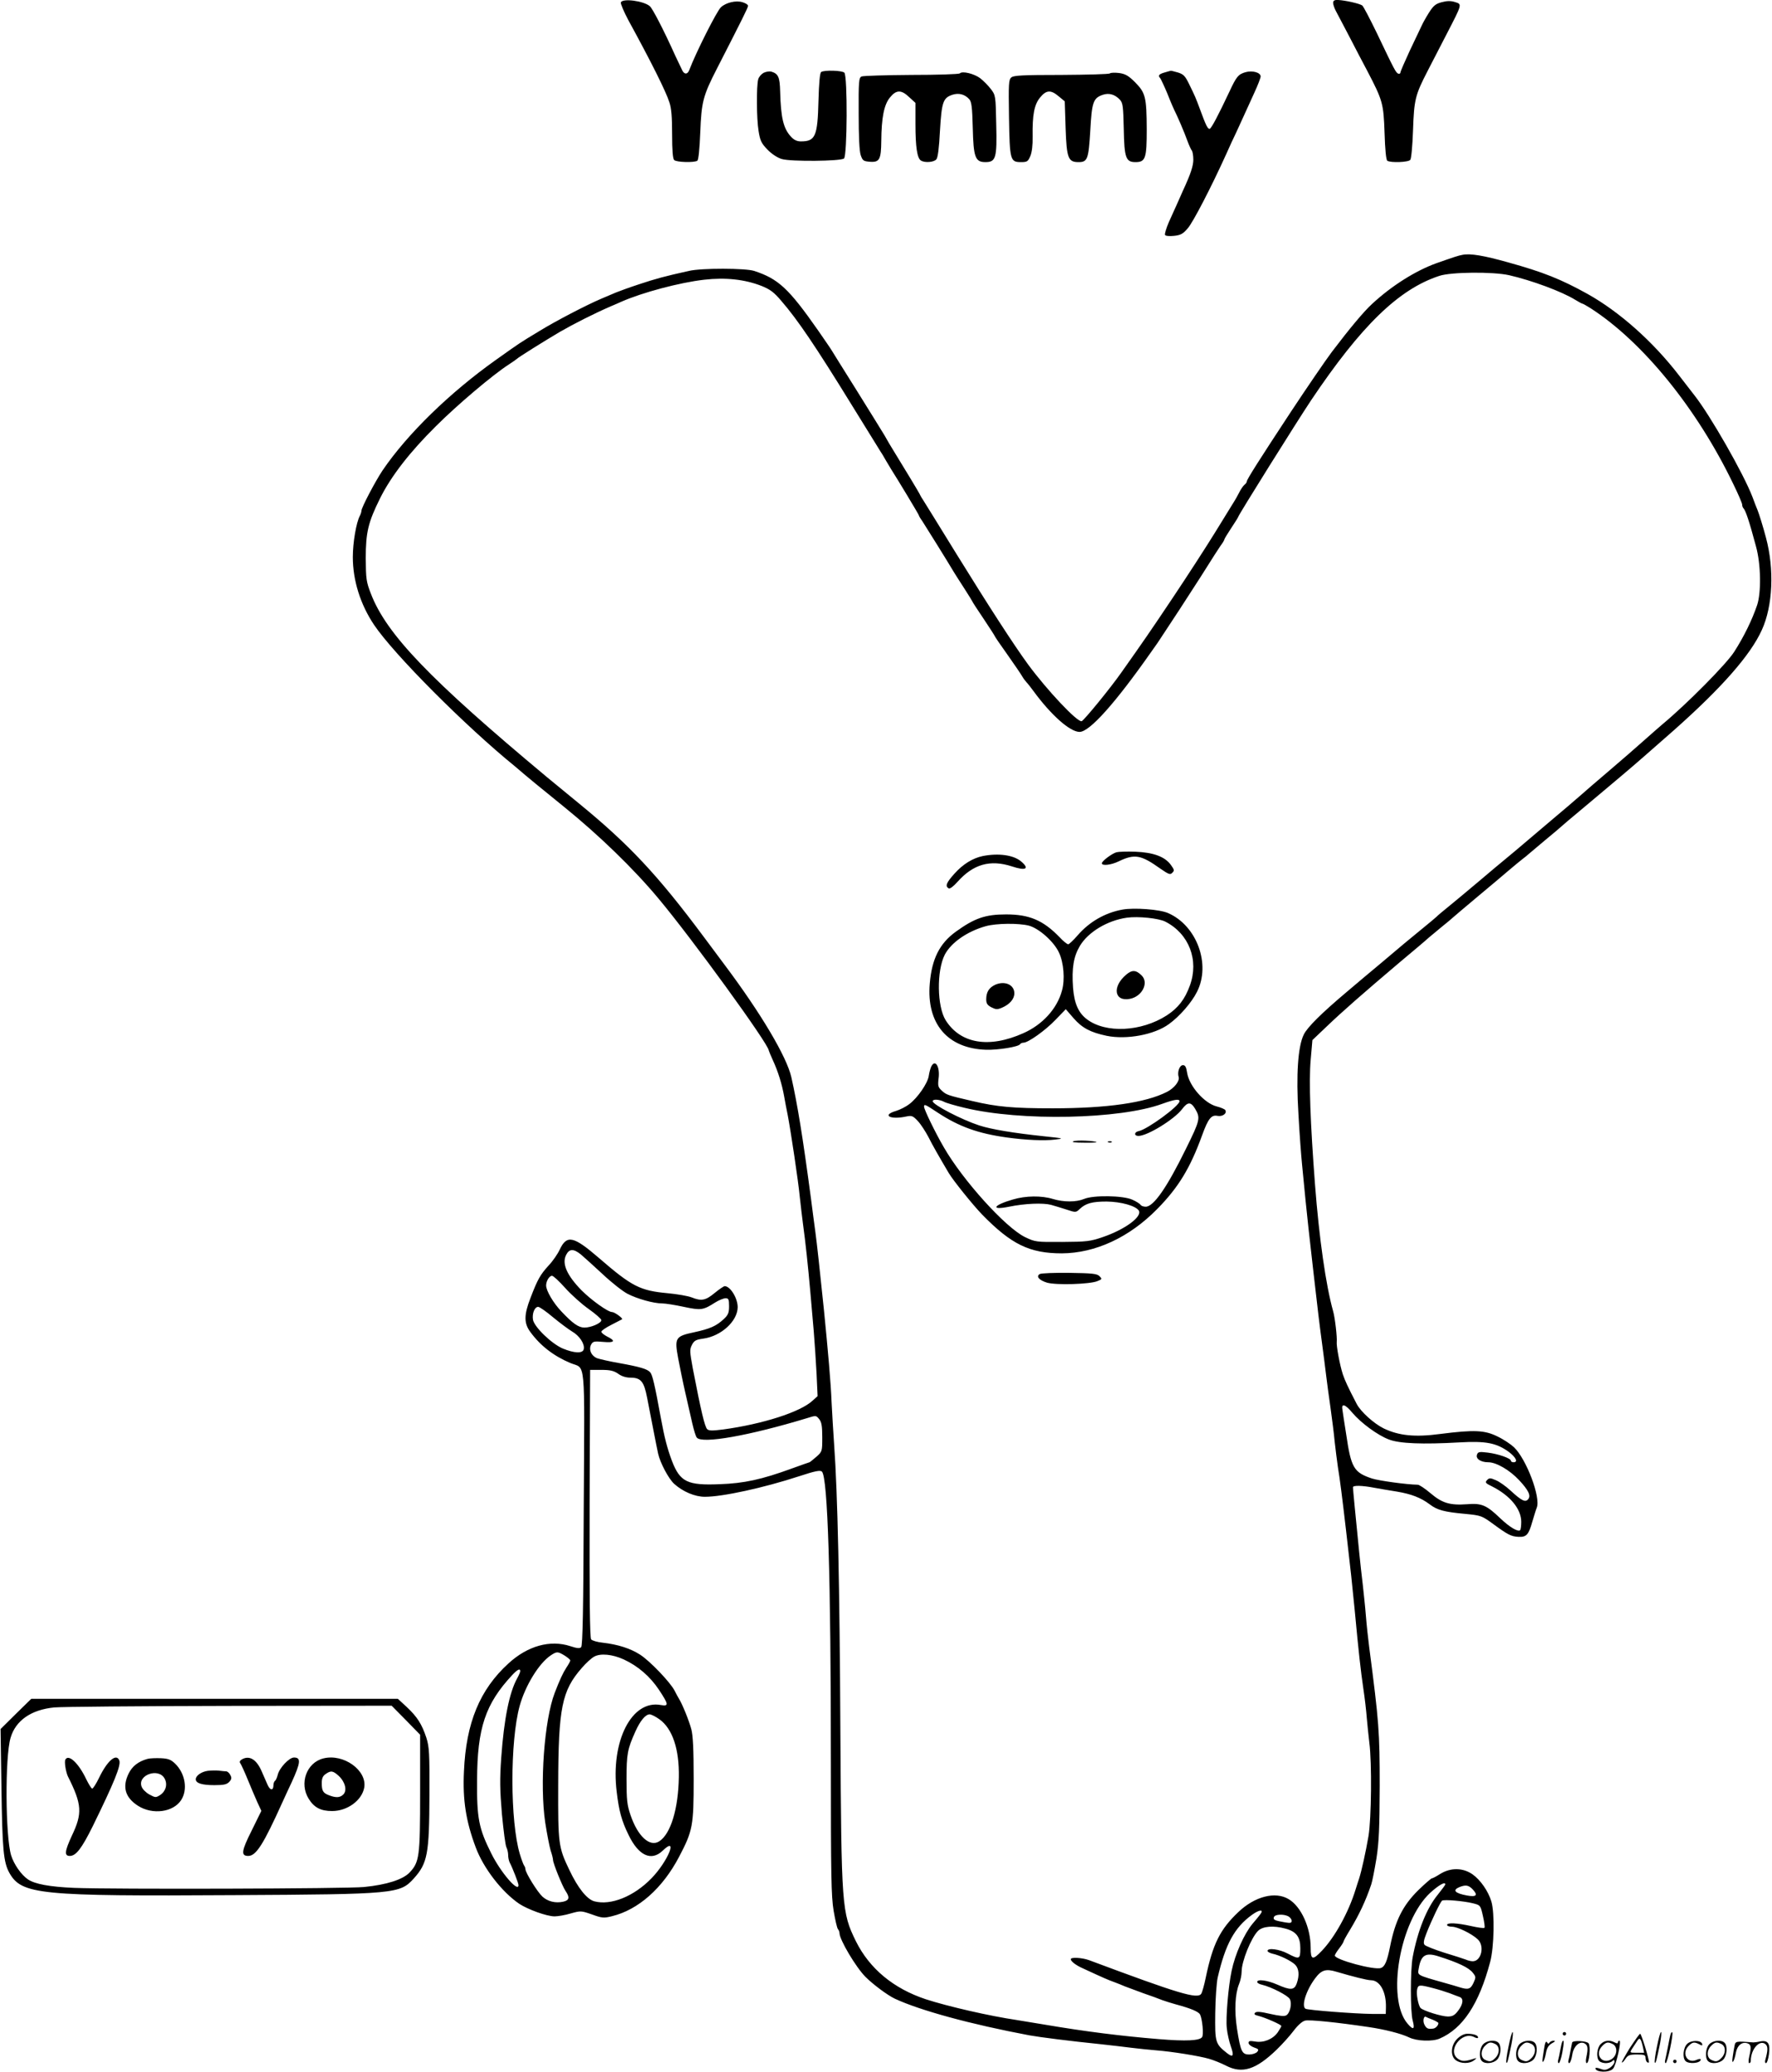 <svg version="1.0" xmlns="http://www.w3.org/2000/svg"
 width="1026" height="1199" viewBox="0 0 1026.025 1199.838"
 preserveAspectRatio="xMidYMid meet">
<g transform="translate(0.08,1199.892) scale(0.1,-0.1)"
fill="#000000" stroke="none">
<path d="M3593 11985 c-2 -8 17 -53 43 -102 132 -241 218 -413 238 -476 12
-34 16 -87 16 -185 0 -94 4 -142 12 -150 13 -13 116 -16 134 -4 7 4 13 66 17
162 7 179 16 214 96 370 146 285 181 355 181 365 0 7 -15 16 -32 21 -38 12
-96 -2 -125 -29 -23 -20 -146 -264 -184 -365 -10 -25 -28 -25 -40 -1 -4 8 -22
46 -40 84 -68 151 -132 274 -148 288 -36 31 -158 47 -168 22z M7720 11982 c0
-9 7 -30 16 -47 9 -16 44 -84 79 -150 34 -66 80 -154 102 -195 91 -174 95
-190 101 -360 3 -98 9 -158 16 -162 19 -13 123 -9 133 5 6 6 13 84 16 172 6
177 13 204 83 340 23 44 73 141 111 215 92 178 91 174 49 187 -25 8 -47 7 -77
-1 -35 -9 -48 -20 -74 -61 -17 -27 -36 -61 -42 -75 -7 -14 -37 -78 -68 -143
-30 -65 -55 -122 -55 -128 0 -6 -6 -9 -12 -7 -14 5 -21 18 -126 238 -39 80
-76 151 -83 157 -15 11 -98 30 -141 32 -20 1 -28 -4 -28 -17z M4420 11577
c-13 -7 -27 -23 -31 -37 -11 -39 -10 -228 2 -300 9 -56 16 -71 52 -108 24 -25
58 -47 82 -54 52 -16 342 -13 361 3 19 16 21 478 2 497 -13 13 -116 16 -134 4
-8 -4 -13 -63 -16 -167 -5 -206 -18 -235 -102 -235 -22 0 -40 8 -58 28 -43 47
-58 108 -62 261 -2 84 -11 103 -51 115 -11 3 -31 0 -45 -7z M6743 11579 c-34
-10 -39 -18 -24 -34 4 -6 23 -46 41 -89 17 -44 36 -87 40 -95 17 -33 58 -128
75 -176 10 -27 22 -54 27 -59 4 -6 8 -29 8 -52 0 -35 -15 -82 -60 -179 -5 -11
-19 -42 -31 -70 -12 -27 -35 -78 -51 -113 -15 -35 -25 -68 -22 -74 4 -6 26 -8
53 -5 38 4 52 12 79 44 30 34 135 236 222 428 17 39 44 97 60 130 15 33 37 80
48 105 11 25 37 80 56 123 20 43 36 85 36 93 0 23 -47 36 -87 25 -42 -12 -53
-25 -93 -111 -65 -138 -105 -214 -115 -217 -11 -3 -22 19 -56 112 -25 68 -31
81 -63 146 -23 48 -33 58 -65 68 -21 6 -40 11 -42 10 -2 0 -19 -5 -36 -10z
M5557 11574 c-5 -5 -131 -9 -280 -9 -150 -1 -280 -5 -289 -9 -16 -7 -18 -27
-17 -215 0 -132 4 -219 12 -241 11 -32 16 -35 54 -38 55 -4 64 14 65 121 1
134 16 210 50 251 37 46 66 46 112 2 l36 -33 0 -124 c0 -132 10 -197 32 -210
22 -14 75 -10 89 7 9 10 16 67 21 166 10 166 18 190 72 208 37 12 72 3 98 -26
13 -15 17 -46 20 -164 4 -171 14 -200 73 -200 61 0 68 23 63 219 -3 165 -4
169 -31 204 -15 20 -43 48 -62 63 -35 26 -103 43 -118 28z M6427 11574 c-4 -5
-131 -8 -281 -9 -223 0 -276 -3 -290 -14 -16 -13 -17 -35 -14 -230 4 -249 7
-261 69 -261 36 0 41 3 55 36 9 22 14 63 13 112 -2 125 9 185 43 226 36 44 62
46 108 7 l35 -29 5 -155 c6 -175 15 -197 75 -197 52 0 58 17 68 182 9 166 17
189 73 208 36 12 70 2 99 -29 17 -19 19 -40 22 -168 3 -169 12 -193 68 -193
58 0 65 22 65 190 -1 187 -7 211 -67 272 -39 39 -57 49 -93 54 -25 3 -49 2
-53 -2z M8470 10523 c-24 -4 -50 -13 -150 -48 -123 -44 -262 -132 -375 -237
-48 -44 -129 -141 -233 -278 -36 -48 -144 -206 -236 -345 -183 -278 -256 -393
-256 -404 0 -5 -6 -14 -14 -20 -8 -7 -21 -26 -30 -44 -9 -18 -21 -39 -26 -47
-5 -8 -55 -89 -111 -180 -56 -91 -167 -262 -246 -380 -131 -196 -174 -258
-300 -436 -63 -90 -216 -277 -230 -282 -25 -7 -200 179 -310 328 -84 115 -227
336 -412 635 -105 171 -196 317 -201 325 -6 8 -13 22 -17 30 -6 12 -85 143
-163 270 -5 8 -23 38 -39 67 -17 28 -90 146 -163 263 -73 116 -137 219 -143
229 -5 9 -41 61 -79 116 -170 243 -230 299 -371 345 -50 16 -304 17 -377 0
-144 -32 -191 -45 -288 -77 -58 -19 -118 -41 -135 -48 -16 -7 -55 -23 -85 -36
-85 -36 -266 -130 -360 -188 -116 -70 -108 -65 -249 -165 -268 -190 -515 -430
-659 -642 -42 -63 -122 -215 -122 -233 0 -6 -4 -19 -9 -29 -21 -38 -41 -156
-41 -239 0 -136 44 -275 123 -393 115 -171 530 -587 817 -820 30 -25 57 -48
60 -51 5 -5 76 -63 225 -184 200 -162 402 -357 546 -530 192 -229 639 -844
639 -880 0 -2 11 -28 24 -57 30 -65 52 -136 65 -208 5 -30 15 -80 21 -110 18
-95 61 -380 70 -475 5 -49 14 -121 19 -160 13 -92 29 -242 42 -390 6 -66 15
-169 20 -230 5 -60 12 -169 16 -241 l6 -131 -29 -26 c-70 -66 -290 -136 -518
-167 -63 -8 -83 -8 -93 2 -14 15 -35 102 -83 351 -18 98 -19 110 -5 137 13 25
23 30 65 36 104 14 199 101 200 182 0 52 -42 121 -75 122 -6 0 -32 -18 -59
-40 -52 -43 -76 -48 -133 -25 -21 8 -83 19 -138 24 -161 15 -207 38 -400 205
-146 126 -185 135 -226 48 -12 -26 -41 -68 -65 -93 -48 -53 -63 -79 -104 -186
-39 -100 -39 -148 -1 -199 58 -79 134 -138 231 -179 91 -38 83 53 78 -842 -2
-579 -6 -795 -15 -804 -8 -8 -24 -7 -63 6 -116 38 -247 2 -358 -100 -166 -151
-246 -344 -258 -625 -8 -165 11 -288 68 -440 45 -121 151 -258 252 -327 50
-33 160 -73 205 -73 19 0 61 7 94 17 57 16 60 16 123 -6 58 -21 68 -22 116
-10 152 37 293 162 388 343 80 152 85 181 85 451 0 173 -4 254 -14 290 -13 49
-52 145 -71 175 -5 8 -17 30 -26 48 -25 48 -142 171 -200 208 -56 36 -129 59
-216 69 -31 3 -61 12 -67 19 -8 9 -10 246 -9 787 l3 774 65 0 c51 0 72 -5 97
-22 20 -15 46 -23 71 -23 61 0 79 -22 97 -115 23 -117 55 -285 64 -325 12 -54
61 -146 93 -175 51 -46 121 -75 178 -75 103 0 341 52 546 119 94 31 122 36
132 27 34 -33 52 -609 52 -1685 0 -657 2 -776 16 -859 9 -53 20 -101 25 -106
5 -6 9 -16 9 -23 0 -38 95 -198 151 -254 44 -44 129 -107 170 -126 146 -68
439 -148 779 -212 60 -11 242 -34 410 -51 58 -6 139 -16 180 -21 41 -5 107
-12 145 -15 90 -7 247 -32 306 -49 25 -7 70 -25 99 -40 94 -48 173 -23 294 94
32 31 76 80 97 108 24 32 50 55 66 59 24 7 186 -10 368 -37 96 -14 189 -38
235 -60 45 -22 135 -25 177 -7 134 58 228 199 293 444 23 86 27 283 7 350 -18
60 -63 125 -110 158 -55 38 -126 39 -186 2 -22 -14 -44 -26 -49 -26 -4 0 -40
-31 -79 -69 -90 -89 -133 -176 -163 -326 -17 -85 -30 -116 -53 -124 -37 -14
-267 48 -267 72 0 5 11 23 25 41 14 18 25 36 25 39 0 4 17 35 38 69 53 88 91
168 123 263 6 17 19 84 30 150 15 97 18 176 19 420 0 314 -4 369 -61 805 -6
47 -15 128 -19 180 -4 52 -13 133 -18 180 -6 47 -15 132 -21 190 -21 209 -36
365 -36 375 0 12 52 11 125 -3 30 -5 89 -16 130 -22 83 -14 138 -35 190 -74
43 -33 84 -44 205 -55 93 -9 97 -11 163 -59 86 -63 104 -72 147 -74 45 -2 58
12 79 87 10 33 21 70 26 82 24 59 -60 281 -132 350 -18 17 -61 46 -95 62 -74
37 -135 40 -331 15 -149 -20 -241 -10 -329 32 -58 29 -132 96 -156 141 -54
104 -67 133 -81 173 -17 53 -38 164 -35 188 3 23 -10 140 -21 177 -42 150 -81
422 -105 735 -27 355 -36 597 -25 720 l10 115 83 79 c92 88 212 193 421 370
78 65 155 130 171 145 17 14 52 43 77 64 26 21 53 43 60 50 7 7 72 61 143 121
72 60 154 129 183 154 29 25 65 54 80 66 15 11 29 23 32 26 3 3 46 39 95 80
50 41 92 77 95 80 3 3 61 53 130 110 69 58 130 109 137 115 6 5 46 39 89 75
68 57 172 148 299 260 275 244 443 434 509 580 64 139 73 353 24 535 -16 61
-40 138 -49 160 -5 11 -18 45 -29 75 -52 136 -246 475 -337 590 -6 8 -46 60
-89 115 -151 196 -345 368 -529 471 -155 86 -258 127 -460 183 -142 40 -220
53 -265 44z m270 -118 c131 -30 306 -95 382 -142 21 -13 40 -23 43 -23 3 0 24
-12 48 -27 302 -195 615 -580 825 -1016 29 -59 52 -113 52 -120 0 -8 3 -17 7
-21 13 -13 34 -75 73 -221 29 -104 31 -267 7 -340 -30 -88 -76 -182 -133 -271
-45 -71 -275 -303 -416 -420 -23 -20 -74 -64 -113 -99 -38 -34 -124 -109 -190
-165 -66 -56 -147 -126 -180 -155 -33 -29 -94 -81 -136 -116 -42 -35 -115 -98
-164 -139 -48 -41 -104 -88 -125 -105 -20 -16 -90 -75 -155 -130 -65 -55 -146
-122 -179 -149 -34 -27 -63 -52 -66 -56 -3 -3 -43 -37 -90 -75 -97 -79 -90
-74 -230 -192 -58 -48 -148 -124 -200 -168 -146 -123 -230 -206 -250 -248 -34
-69 -45 -233 -31 -459 6 -112 16 -243 21 -293 5 -49 14 -142 20 -205 12 -118
18 -174 45 -410 29 -253 34 -295 50 -415 9 -66 20 -154 25 -195 5 -41 16 -124
25 -185 8 -60 20 -148 24 -195 5 -47 14 -114 19 -150 12 -72 24 -168 47 -365
28 -239 34 -299 50 -460 23 -247 35 -352 50 -455 8 -52 17 -129 20 -170 4 -41
10 -106 15 -145 15 -115 12 -438 -5 -540 -16 -93 -40 -201 -54 -245 -5 -14
-14 -43 -21 -65 -41 -133 -120 -275 -194 -353 -55 -58 -66 -55 -66 16 0 117
-55 239 -128 282 -77 46 -195 16 -290 -74 -107 -101 -149 -185 -190 -381 -9
-44 -21 -86 -26 -93 -21 -33 -130 0 -649 194 -41 15 -107 19 -107 6 0 -12 29
-35 70 -53 123 -57 149 -68 180 -79 19 -7 49 -19 65 -26 17 -6 64 -24 105 -39
41 -14 91 -32 110 -40 19 -7 55 -18 80 -25 86 -23 130 -42 139 -58 13 -26 22
-116 12 -131 -13 -21 -92 -25 -250 -12 -220 18 -426 44 -656 83 -66 11 -142
23 -170 28 -155 23 -396 78 -525 120 -187 62 -326 177 -405 336 -82 167 -84
196 -90 1219 -4 836 -16 1379 -36 1655 -5 74 -12 187 -15 250 -4 107 -21 299
-44 530 -23 223 -41 390 -50 455 -5 39 -17 124 -25 190 -49 368 -79 549 -114
705 -27 119 -176 370 -386 650 -14 19 -70 94 -123 165 -266 357 -431 533 -722
771 -91 75 -174 143 -185 152 -680 567 -930 828 -1020 1062 -27 69 -29 86 -30
205 0 151 14 209 83 348 63 127 173 269 324 418 122 122 330 298 422 357 23
15 43 29 46 32 8 9 157 102 250 157 78 45 196 105 295 148 22 9 49 21 60 26
122 54 340 112 482 128 123 14 234 2 331 -36 50 -20 73 -37 115 -87 94 -108
200 -265 410 -606 87 -140 162 -262 167 -270 6 -8 19 -31 30 -50 11 -19 25
-42 30 -50 39 -61 160 -262 160 -266 0 -3 8 -17 19 -32 15 -23 145 -231 184
-297 7 -11 33 -53 60 -94 26 -40 47 -75 47 -76 0 -2 29 -47 65 -100 36 -54 65
-99 65 -101 0 -2 33 -51 74 -108 41 -58 79 -114 85 -125 6 -11 17 -25 24 -33
7 -7 26 -31 42 -53 102 -139 211 -235 266 -235 58 0 207 167 412 459 29 40 57
81 62 90 6 9 53 81 106 161 86 132 170 263 202 315 7 11 22 34 34 52 13 17 23
34 23 38 0 3 18 33 40 66 22 33 40 62 40 64 0 9 340 552 422 675 290 432 508
644 743 721 67 23 313 25 405 4z m-5378 -5672 c18 -15 75 -67 126 -114 51 -48
116 -99 143 -113 58 -30 152 -56 201 -56 19 0 76 -9 126 -20 100 -21 112 -19
181 25 22 14 50 25 61 25 17 0 20 -7 20 -46 0 -38 -5 -51 -31 -75 -43 -40 -79
-56 -171 -76 -109 -23 -115 -32 -93 -150 9 -48 27 -137 41 -198 14 -60 32
-141 41 -180 9 -38 20 -76 26 -82 29 -38 304 11 637 112 54 17 54 17 72 -5 14
-17 18 -40 18 -105 0 -82 0 -83 -35 -114 -20 -17 -37 -31 -39 -31 -1 0 -47
-16 -102 -36 -175 -64 -277 -86 -417 -91 -189 -8 -231 13 -278 135 -27 72 -43
133 -64 247 -36 197 -49 251 -62 266 -16 19 -60 32 -183 54 -52 9 -108 22
-123 27 -35 13 -52 51 -36 80 10 18 18 20 71 15 66 -6 73 6 20 32 -17 9 -32
21 -32 27 0 6 26 24 58 40 31 16 59 30 62 32 7 5 -43 42 -58 42 -24 0 -120 69
-177 126 -85 87 -115 155 -89 205 18 36 43 37 86 2z m-92 -193 c35 -39 96 -94
136 -122 41 -29 74 -58 74 -65 0 -17 -59 -43 -98 -43 -34 0 -68 24 -133 93
-48 50 -89 121 -89 151 0 26 19 56 34 56 8 0 42 -32 76 -70z m-69 -171 c40
-33 90 -70 110 -82 42 -24 74 -72 67 -102 -5 -26 -55 -24 -122 4 -65 28 -164
124 -172 166 -6 36 9 75 30 75 8 0 47 -27 87 -61z m4631 -553 c50 -59 147
-130 211 -154 62 -24 196 -29 407 -17 156 9 216 -3 288 -55 42 -32 55 -60 27
-60 -8 0 -15 4 -15 9 0 14 -75 40 -135 47 -47 6 -56 4 -61 -11 -10 -24 21 -45
65 -45 47 0 125 -46 179 -104 55 -59 69 -90 52 -110 -16 -20 -38 -9 -103 51
-26 24 -64 51 -84 59 -32 14 -38 14 -51 1 -13 -14 -10 -18 29 -37 105 -53 169
-131 169 -205 0 -23 -3 -44 -6 -48 -12 -12 -60 16 -114 67 -81 78 -109 90
-194 83 -99 -7 -144 6 -212 64 -32 27 -65 49 -74 49 -65 1 -224 23 -265 36
-105 35 -121 62 -149 254 -10 63 -20 127 -22 143 -8 41 16 34 58 -17z m-4564
-1406 c17 -11 32 -23 32 -28 0 -4 -10 -23 -23 -42 -20 -31 -38 -70 -67 -145
-61 -158 -88 -532 -55 -753 10 -64 24 -136 31 -160 8 -23 14 -48 14 -55 0 -19
53 -150 72 -179 26 -38 23 -55 -13 -63 -44 -10 -90 1 -121 30 -29 27 -98 138
-98 159 0 6 -4 16 -8 21 -4 6 -15 35 -24 65 -57 189 -58 654 -1 860 33 118
112 246 179 291 36 24 41 24 82 -1z m342 -22 c82 -38 152 -98 204 -176 56 -85
58 -96 11 -88 -169 32 -292 -209 -256 -503 13 -111 29 -169 69 -250 58 -120
132 -154 198 -90 92 89 29 -64 -66 -161 -102 -105 -235 -158 -330 -133 -43 11
-96 77 -146 183 -63 131 -65 152 -64 490 1 448 21 547 137 679 24 28 56 57 71
65 37 21 106 14 172 -16z m-600 -68 c0 -5 -8 -24 -18 -42 -45 -81 -76 -235
-92 -458 -9 -127 -8 -186 4 -328 9 -95 20 -181 26 -192 5 -10 10 -30 10 -44 0
-15 4 -34 9 -44 16 -30 51 -120 51 -131 0 -46 -103 73 -158 184 -72 144 -84
203 -82 424 1 302 48 442 204 609 30 32 46 40 46 22z m807 -279 c75 -54 115
-172 112 -335 -3 -183 -47 -328 -113 -371 -55 -36 -125 28 -167 152 -20 58
-23 88 -23 208 0 145 5 173 51 275 28 63 59 100 83 100 9 0 35 -13 57 -29z
m4553 -956 c0 -3 -20 -30 -44 -60 -64 -78 -116 -208 -145 -361 -14 -76 -14
-317 0 -367 14 -52 4 -58 -30 -18 -123 144 -45 593 131 757 51 46 88 67 88 49z
m159 -29 c32 -34 21 -45 -34 -35 -70 13 -86 31 -42 49 36 14 52 11 76 -14z m0
-80 c44 -11 45 -11 59 -74 8 -34 12 -65 9 -68 -3 -4 -38 1 -78 10 -81 18 -139
21 -139 6 0 -5 13 -10 29 -10 31 0 114 -40 149 -73 41 -38 21 -127 -29 -127
-10 0 -28 4 -41 10 -13 5 -69 23 -125 40 -56 18 -107 38 -113 45 -8 9 -5 27
10 65 31 80 82 184 91 191 13 8 125 -2 178 -15z m-1231 -64 c-7 -10 -27 -34
-45 -55 -49 -59 -101 -176 -121 -272 -19 -89 -35 -274 -28 -333 3 -31 14 -78
23 -104 20 -56 14 -68 -22 -40 -68 54 -70 62 -68 232 1 85 8 178 14 205 45
194 97 290 199 364 43 31 71 33 48 3z m163 -12 c10 -6 19 -17 19 -26 0 -12 -8
-14 -37 -9 -63 11 -72 15 -66 31 6 16 55 19 84 4z m-17 -71 c63 -17 86 -48 86
-114 0 -64 -5 -66 -74 -30 -47 25 -116 34 -116 15 0 -5 12 -12 28 -16 43 -9
110 -42 132 -64 22 -22 26 -61 9 -109 -14 -39 -36 -40 -113 -6 -57 25 -116 33
-116 15 0 -5 12 -13 28 -16 54 -13 150 -62 161 -83 14 -25 2 -80 -20 -94 -11
-7 -40 -4 -93 8 -56 13 -80 15 -88 7 -8 -8 -3 -13 18 -18 40 -10 134 -51 134
-59 0 -4 -10 -20 -21 -37 -29 -40 -81 -61 -130 -53 -31 5 -39 4 -39 -8 0 -8
14 -20 31 -26 27 -9 30 -13 19 -26 -7 -8 -28 -15 -46 -15 -42 0 -50 16 -71
150 -16 104 -11 201 12 258 8 19 15 52 15 73 0 59 55 195 95 235 27 27 90 32
159 13z m885 -160 c117 -37 177 -66 200 -95 19 -24 19 -27 4 -60 -17 -36 -31
-40 -79 -25 -16 5 -56 17 -89 26 -163 46 -156 43 -149 83 13 78 40 94 113 71z
m-589 -90 c92 -27 177 -49 200 -49 52 -1 88 -68 86 -157 l-1 -38 -80 0 c-100
1 -372 22 -385 30 -25 15 3 105 55 175 37 50 63 58 125 39z m557 -94 c32 -8
76 -22 98 -30 22 -9 48 -18 58 -22 24 -8 21 -41 -9 -80 -20 -26 -32 -33 -60
-33 -35 0 -141 33 -157 49 -13 13 -27 83 -20 109 6 26 13 27 90 7z m1 -184
c17 -7 32 -16 32 -19 0 -14 -16 -30 -30 -32 -29 -4 -39 0 -50 21 -12 21 -6 54
8 47 4 -3 22 -10 40 -17z M6465 7063 c-26 -7 -85 -51 -85 -64 0 -16 54 -10 97
11 93 45 130 38 242 -42 48 -33 57 -37 69 -24 13 12 12 18 -7 44 -34 49 -102
74 -206 78 -49 2 -99 0 -110 -3z M5690 7041 c-58 -12 -115 -47 -164 -102 -47
-52 -55 -72 -34 -85 7 -5 28 11 52 38 91 102 189 130 315 89 81 -27 104 -14
53 29 -44 37 -131 49 -222 31z M6500 6731 c-101 -18 -193 -71 -261 -150 -24
-28 -49 -51 -54 -51 -6 0 -29 18 -50 41 -95 98 -175 132 -310 132 -120 0 -183
-22 -291 -100 -94 -68 -139 -157 -151 -300 -20 -233 103 -377 327 -384 68 -2
187 17 196 32 3 5 12 9 20 9 27 0 127 71 186 133 l59 61 45 -52 c50 -57 97
-82 191 -102 116 -24 278 6 362 68 61 44 131 124 162 186 82 160 -1 385 -168
457 -49 21 -194 32 -263 20z m248 -70 c137 -70 196 -223 142 -370 -29 -80 -68
-130 -134 -173 -148 -95 -354 -105 -463 -22 -49 37 -73 92 -80 183 -8 113 3
180 40 242 48 80 159 147 272 163 65 9 184 -3 223 -23z m-791 -23 c59 -16 146
-93 175 -157 27 -57 35 -156 17 -219 -28 -105 -113 -198 -224 -247 -199 -89
-364 -61 -450 75 -50 80 -53 286 -5 380 37 70 130 135 238 165 62 17 190 18
249 3z M6521 6354 c-83 -70 -69 -158 22 -140 71 14 110 93 68 135 -33 33 -56
34 -90 5z M5763 6296 c-37 -17 -53 -43 -53 -85 0 -24 7 -34 30 -46 26 -13 34
-14 62 -2 44 19 71 50 71 83 0 49 -54 74 -110 50z M5392 5823 c-5 -10 -12 -35
-15 -56 -7 -43 -64 -126 -113 -163 -18 -14 -53 -32 -76 -39 -86 -25 -34 -53
61 -32 30 6 37 3 65 -27 17 -18 44 -60 61 -92 25 -50 59 -109 118 -209 27 -45
139 -184 193 -240 169 -173 275 -225 462 -225 194 1 391 92 553 257 123 125
191 237 260 427 35 97 54 120 90 112 29 -5 56 15 44 34 -3 5 -26 15 -50 21
-71 18 -159 118 -171 195 -5 33 -11 44 -24 44 -20 0 -34 -40 -25 -69 7 -23
-26 -65 -68 -86 -124 -63 -347 -95 -662 -95 -228 0 -321 8 -465 42 -143 33
-151 36 -177 60 -22 20 -24 28 -19 71 9 67 -19 114 -42 70z m71 -204 c11 -7
66 -23 121 -36 326 -79 901 -67 1146 23 69 25 100 30 100 15 0 -27 -186 -163
-236 -173 -27 -5 -29 -28 -2 -28 52 0 206 95 252 154 33 44 51 45 76 4 32 -54
30 -65 -53 -233 -110 -224 -187 -335 -233 -335 -13 0 -26 5 -30 11 -3 6 -25
20 -48 30 -53 24 -225 27 -279 4 -46 -19 -118 -19 -181 0 -65 20 -157 19 -231
-3 -115 -33 -132 -64 -23 -42 92 19 197 23 243 11 22 -6 64 -19 92 -28 51 -17
53 -17 75 4 35 33 72 43 156 43 84 -1 168 -25 186 -52 22 -35 -80 -110 -209
-154 -73 -25 -93 -27 -235 -28 -152 -1 -156 0 -215 28 -113 55 -360 328 -471
521 -49 84 -114 218 -114 234 0 17 5 15 79 -34 123 -81 234 -121 401 -144 109
-15 217 -20 280 -12 53 6 50 7 -65 19 -179 19 -305 40 -376 63 -101 33 -269
120 -269 140 0 13 37 11 63 -2z M6215 5389 c-13 -5 9 -8 59 -8 44 -1 77 1 75
3 -10 8 -116 13 -134 5z M6418 5383 c7 -3 16 -2 19 1 4 3 -2 6 -13 5 -11 0
-14 -3 -6 -6z M6020 4620 c-23 -14 -3 -36 43 -50 55 -15 247 -9 291 9 28 11
28 13 12 29 -14 14 -40 17 -175 19 -86 1 -163 -2 -171 -7z M88 2073 l-89 -88
5 -335 c5 -363 12 -437 46 -498 71 -126 174 -136 1305 -129 933 5 958 8 1038
96 80 89 90 141 91 486 1 241 -1 276 -18 330 -26 78 -52 120 -114 178 l-51 47
-1062 0 -1062 0 -89 -87z m2260 -37 l82 -84 0 -336 c0 -371 -4 -402 -62 -463
-39 -40 -132 -70 -263 -83 -98 -10 -1455 -14 -1680 -5 -141 6 -227 22 -267 49
-39 26 -82 88 -98 140 -33 111 -36 569 -3 680 29 100 119 163 253 176 41 4
498 8 1015 9 l940 1 83 -84z M1870 1815 c-98 -24 -142 -145 -85 -235 31 -50
70 -70 135 -70 88 0 172 61 186 135 18 100 -119 199 -236 170z m89 -102 c37
-35 49 -84 26 -107 -19 -19 -43 -20 -82 -5 -35 13 -43 25 -43 71 0 27 6 41 22
52 31 22 43 20 77 -11z M375 1809 c-8 -11 2 -72 14 -98 82 -163 85 -214 23
-344 -41 -89 -45 -117 -12 -117 36 0 69 43 133 172 124 253 165 353 154 381
-17 44 -70 -2 -117 -100 -17 -35 -35 -63 -40 -63 -5 0 -20 25 -35 55 -43 91
-101 146 -120 114z M850 1812 c-53 -15 -88 -42 -109 -85 -38 -78 -20 -139 55
-187 84 -53 203 -37 249 33 40 61 24 155 -35 212 -24 23 -40 29 -82 31 -29 1
-64 0 -78 -4z m99 -113 c19 -33 8 -74 -25 -96 -25 -16 -28 -16 -63 3 -20 11
-40 31 -45 46 -24 67 98 110 133 47z M1397 1809 c-12 -7 -15 -15 -9 -22 5 -7
24 -48 42 -92 18 -44 43 -103 56 -132 l24 -52 -56 -114 c-60 -119 -63 -147
-20 -147 46 0 88 67 200 315 15 33 38 83 51 110 53 116 56 145 14 145 -28 0
-85 -61 -94 -100 -4 -16 -11 -32 -16 -35 -5 -4 -9 -15 -9 -25 0 -33 -19 -32
-34 2 -8 18 -24 54 -35 80 -30 68 -71 92 -114 67z M1200 1743 c-37 -5 -70 -28
-70 -49 0 -23 36 -34 108 -34 55 0 72 4 86 19 14 15 15 24 6 40 -6 12 -17 21
-24 21 -7 0 -26 2 -42 4 -16 2 -45 1 -64 -1z M8736 144 c-10 -47 -15 -88 -12
-91 5 -6 9 7 30 110 7 37 10 67 6 67 -4 0 -15 -39 -24 -86z M9050 220 c0 -5 5
-10 10 -10 6 0 10 5 10 10 0 6 -4 10 -10 10 -5 0 -10 -4 -10 -10z M9596 144
c-10 -47 -15 -88 -12 -91 5 -6 9 7 30 110 7 37 10 67 6 67 -4 0 -15 -39 -24
-86z M9676 219 c-3 -8 -10 -41 -16 -74 -6 -33 -14 -68 -16 -77 -3 -10 -1 -18
3 -18 10 0 46 171 38 178 -2 3 -7 -1 -9 -9z M8439 191 c-38 -38 -41 -101 -7
-125 29 -20 79 -20 104 0 18 14 18 15 1 10 -53 -17 -69 -17 -92 -2 -69 45 21
166 94 126 12 -6 21 -7 21 -1 0 12 -25 21 -62 21 -19 0 -39 -10 -59 -29z
M9440 139 c-28 -45 -49 -83 -47 -85 2 -3 12 7 21 21 14 21 24 25 66 25 43 0
50 -3 50 -19 0 -11 5 -23 10 -26 6 -3 10 -3 10 1 0 20 -44 164 -51 164 -4 0
-30 -37 -59 -81z m75 4 l7 -33 -42 0 c-42 0 -42 0 -28 23 8 12 21 32 29 44 15
25 22 18 34 -34z M8590 160 c-22 -22 -27 -79 -8 -98 19 -19 66 -14 88 8 22 22
27 79 8 98 -19 19 -66 14 -88 -8z m71 0 c25 -14 25 -54 -1 -80 -23 -23 -33
-24 -61 -10 -25 14 -25 54 1 80 23 23 33 24 61 10z M8800 160 c-22 -22 -27
-79 -8 -98 19 -19 66 -14 88 8 22 22 27 79 8 98 -19 19 -66 14 -88 -8z m71 0
c25 -14 25 -54 -1 -80 -23 -23 -33 -24 -61 -10 -25 14 -25 54 1 80 23 23 33
24 61 10z M8946 154 c-3 -16 -8 -47 -11 -69 -8 -51 10 -26 19 27 5 27 15 42
34 53 18 10 22 14 10 15 -9 0 -20 -5 -24 -11 -5 -8 -9 -8 -14 1 -5 8 -10 3
-14 -16z M9047 173 c-2 -4 -7 -26 -11 -48 -4 -22 -9 -48 -12 -57 -3 -10 -1
-18 4 -18 4 0 14 28 20 62 11 58 10 81 -1 61z M9105 170 c-1 -3 -5 -23 -9 -45
-4 -22 -9 -48 -12 -57 -3 -10 -1 -18 4 -18 5 0 13 20 17 45 7 53 44 87 74 68
17 -11 19 -28 8 -80 -4 -18 -3 -33 2 -33 16 0 24 99 11 115 -12 14 -87 18 -95
5z M9270 160 c-22 -22 -27 -79 -8 -98 7 -7 24 -12 38 -12 14 0 31 5 38 12 9 9
12 8 12 -5 0 -9 -12 -24 -26 -34 -21 -13 -32 -15 -55 -6 -16 6 -29 8 -29 3 0
-24 81 -27 102 -2 18 19 50 162 37 162 -5 0 -9 -5 -9 -10 0 -7 -6 -7 -19 0
-30 16 -59 12 -81 -10z m71 0 c29 -16 25 -65 -6 -86 -56 -37 -103 28 -55 76
23 23 33 24 61 10z M9771 161 c-23 -23 -28 -80 -9 -99 19 -19 88 -13 88 9 0 5
-11 4 -24 -2 -54 -25 -89 38 -46 81 23 23 33 24 62 9 16 -9 19 -8 16 3 -8 22
-64 22 -87 -1z M9900 160 c-22 -22 -27 -79 -8 -98 19 -19 66 -14 88 8 22 22
27 79 8 98 -19 19 -66 14 -88 -8z m71 0 c25 -14 25 -54 -1 -80 -23 -23 -33
-24 -61 -10 -25 14 -25 54 1 80 23 23 33 24 61 10z M10046 151 c-3 -14 -8 -44
-11 -66 -8 -51 10 -26 19 27 8 41 35 63 66 53 22 -7 24 -21 11 -77 -5 -22 -5
-38 0 -38 5 0 9 6 9 13 0 68 51 125 85 97 15 -13 15 -35 -1 -92 -3 -10 -1 -18
4 -18 6 0 13 23 17 50 9 63 -5 84 -49 76 -17 -4 -35 -6 -41 -6 -101 8 -104 7
-109 -19z M9690 60 c0 -5 5 -10 10 -10 6 0 10 5 10 10 0 6 -4 10 -10 10 -5 0
-10 -4 -10 -10z"/>
</g>
</svg>
